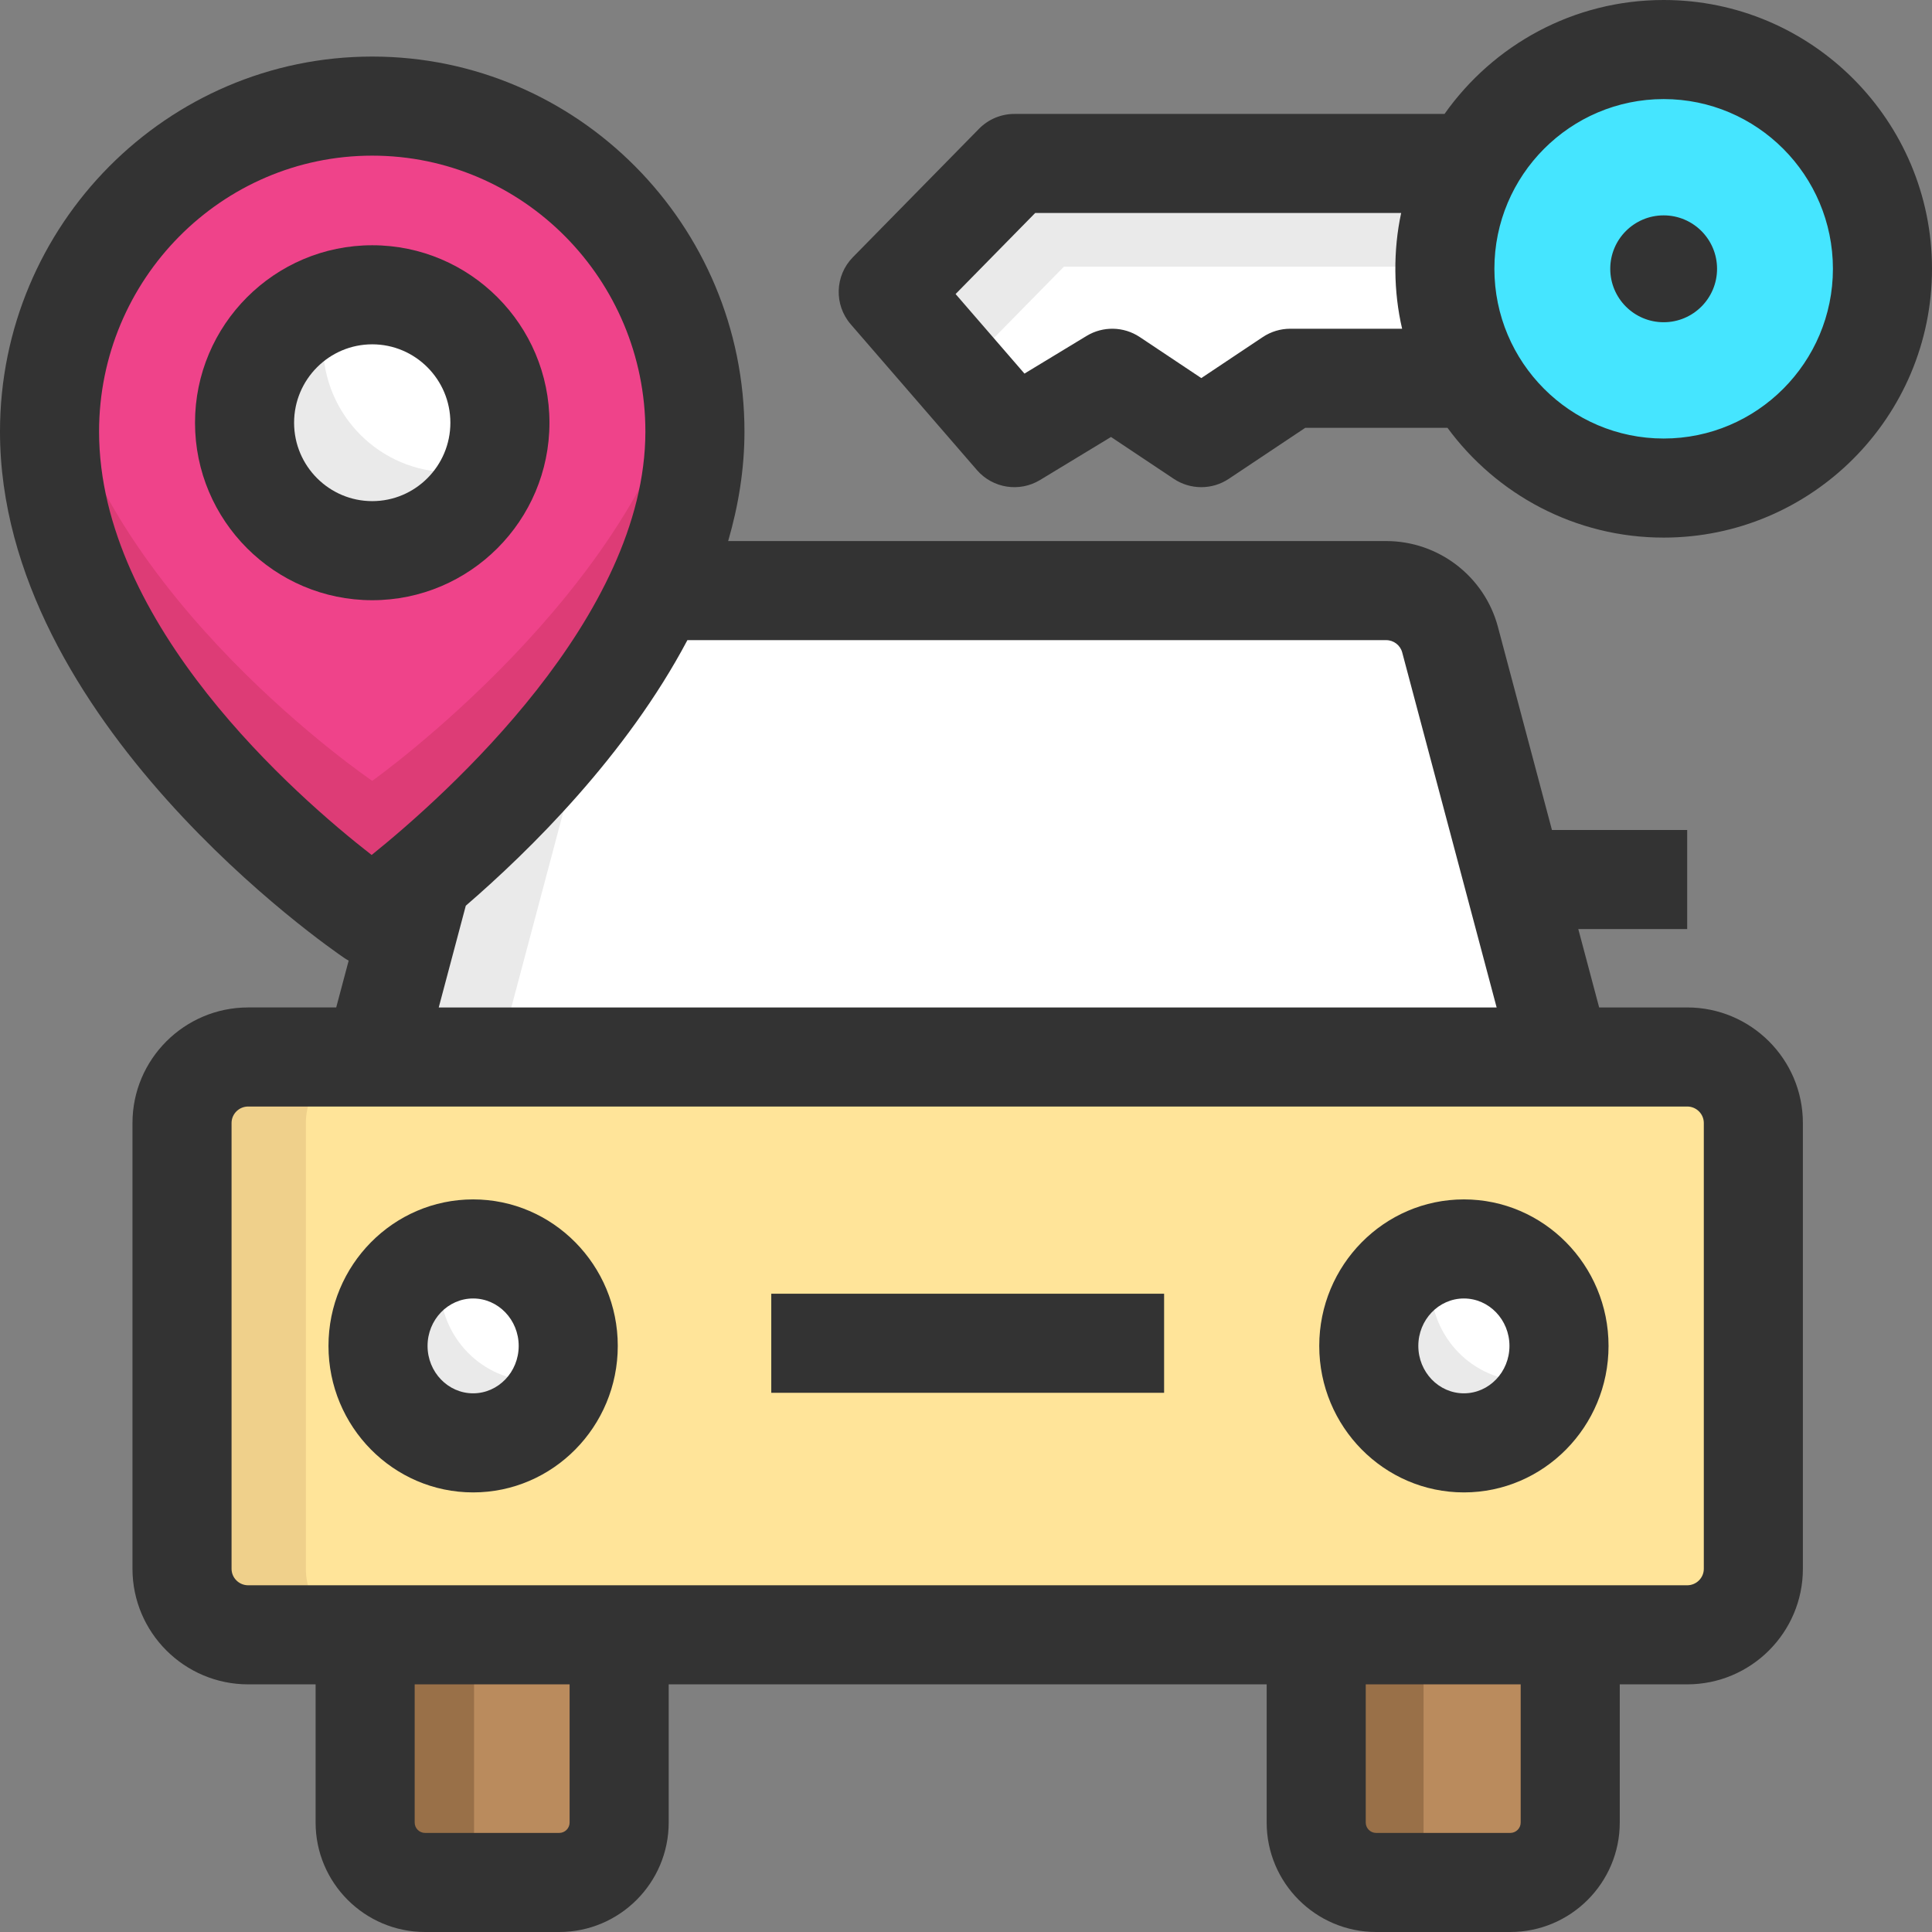<svg id="Layer_1" enable-background="new 0 0 468 468" height="512" viewBox="0 0 468 468" width="512" xmlns="http://www.w3.org/2000/svg"><rect x="0" y="0" width="468" height="468" fill="#808080" stroke="none"/><g><g><g><g><g><g><path d="m365.85 456h-32.5c-8.017 0-14.515-6.499-14.515-14.515v-45.473h61.531v45.473c-.001 8.016-6.5 14.515-14.516 14.515z" fill="#ba8b5d"/></g><path d="m318.834 396.012v45.473c0 8.016 6.499 14.515 14.515 14.515h11.485v-59.988z" fill="#997048"/></g><g><g><path d="m135.85 456h-32.5c-8.017 0-14.515-6.499-14.515-14.515v-45.473h61.531v45.473c-.001 8.016-6.5 14.515-14.516 14.515z" fill="#ba8b5d"/></g><path d="m88.834 396.012v45.473c0 8.016 6.499 14.515 14.515 14.515h11.485v-59.988z" fill="#997048"/></g></g><g><g><g><path d="m408.698 396.012h-348.58c-8.851 0-16.027-7.162-16.027-15.997v-107.978c0-8.835 7.175-15.997 16.027-15.997h348.58c8.851 0 16.027 7.162 16.027 15.997v107.978c-.001 8.835-7.176 15.997-16.027 15.997z" fill="#ffe499"/></g><path d="m74.092 380.015v-107.978c0-8.835 7.176-15.997 16.027-15.997h-30c-8.851 0-16.027 7.162-16.027 15.997v107.978c0 8.835 7.176 15.997 16.027 15.997h30c-8.852 0-16.027-7.162-16.027-15.997z" fill="#efd08b"/></g><g><ellipse cx="354.608" cy="326.026" fill="#fff" rx="23.038" ry="23.488"/><path d="m369.608 334.515c-12.724 0-23.038-10.516-23.038-23.488 0-2.593.427-5.081 1.188-7.412-9.375 2.975-16.188 11.875-16.188 22.412 0 12.972 10.315 23.488 23.038 23.488 10.183 0 18.812-6.74 21.856-16.079-2.168.689-4.465 1.079-6.856 1.079z" fill="#eaeaea"/><path d="m354.607 361.515c-19.32 0-35.038-15.92-35.038-35.488s15.718-35.488 35.038-35.488 35.039 15.92 35.039 35.488-15.718 35.488-35.039 35.488zm0-46.977c-6.087 0-11.038 5.153-11.038 11.488s4.951 11.488 11.038 11.488 11.039-5.153 11.039-11.488-4.952-11.488-11.039-11.488z" fill="#333"/></g><g><ellipse cx="114.608" cy="326.026" fill="#fff" rx="23.038" ry="23.488"/><path d="m129.608 334.515c-12.724 0-23.038-10.516-23.038-23.488 0-2.593.427-5.081 1.188-7.412-9.375 2.975-16.188 11.875-16.188 22.412 0 12.972 10.315 23.488 23.038 23.488 10.183 0 18.812-6.74 21.856-16.079-2.168.689-4.465 1.079-6.856 1.079z" fill="#eaeaea"/><path d="m114.607 361.515c-19.32 0-35.038-15.92-35.038-35.488s15.718-35.488 35.038-35.488 35.039 15.92 35.039 35.488-15.718 35.488-35.039 35.488zm0-46.977c-6.087 0-11.038 5.153-11.038 11.488s4.951 11.488 11.038 11.488 11.039-5.153 11.039-11.488-4.952-11.488-11.039-11.488z" fill="#333"/></g><path d="m186.829 313.386h95.158v24h-95.158z" fill="#333"/></g></g><g><g><path d="m335.77 143.063h-202.724c-7.267 0-13.625 4.881-15.49 11.892l-26.887 101.086h287.478l-26.887-101.086c-1.865-7.011-8.222-11.892-15.49-11.892z" fill="#fff"/><path d="m163.046 143.063h-30c-7.267 0-13.625 4.881-15.49 11.892l-26.887 101.086h30l26.887-101.085c1.865-7.012 8.223-11.893 15.49-11.893z" fill="#eaeaea"/></g></g></g><g><g><path d="m168.336 104.54c0 62.035-78.168 117.609-78.168 117.609s-78.168-52.989-78.168-117.609c0-43.54 34.997-78.837 78.168-78.837s78.168 35.297 78.168 78.837z" fill="#ef438a"/><path d="m90.168 189.149s-65.097-44.138-76.472-100.971c-1.105 5.28-1.696 10.75-1.696 16.362 0 64.62 78.168 117.609 78.168 117.609s78.168-55.573 78.168-117.609c0-5.706-.615-11.265-1.757-16.627-11.547 55.112-76.411 101.236-76.411 101.236z" fill="#dd3c76"/></g><g><ellipse cx="90.168" cy="102.4" fill="#fff" rx="30.929" ry="30.993"/><path d="m109.168 114.393c-17.081 0-30.928-13.876-30.928-30.993 0-3.599.619-7.051 1.744-10.265-12.076 4.22-20.744 15.725-20.744 29.265 0 17.117 13.847 30.993 30.928 30.993 13.49 0 24.956-8.658 29.184-20.728-3.19 1.115-6.614 1.728-10.184 1.728z" fill="#eaeaea"/><path d="m90.168 145.393c-23.671 0-42.929-19.286-42.929-42.992s19.258-42.993 42.929-42.993 42.929 19.287 42.929 42.993-19.258 42.992-42.929 42.992zm0-61.986c-10.438 0-18.929 8.521-18.929 18.993s8.491 18.992 18.929 18.992 18.929-8.52 18.929-18.992-8.492-18.993-18.929-18.993z" fill="#333"/></g></g><g><g><path d="m245.721 106.011-30.558-35.298 30.558-31.115h132.126v52.032h-65.295l-21.558 14.381-21.559-14.381z" fill="#fff"/><path d="m257.721 64.598h120.126v-25h-132.126l-30.558 31.115 17.125 19.781z" fill="#eaeaea"/></g><g><ellipse cx="402.998" cy="65.113" fill="#45e5ff" rx="53.002" ry="53.113"/></g><g fill="#333"><ellipse cx="402.998" cy="65.113" rx="12.935" ry="12.943"/><path d="m402.998 0c-21.904 0-41.297 10.919-53.08 27.598h-104.196c-3.22 0-6.306 1.294-8.562 3.592l-30.559 31.115c-4.381 4.46-4.603 11.536-.511 16.263l30.559 35.298c3.848 4.45 10.337 5.422 15.295 2.406l17.185-10.422 15.206 10.144c4.033 2.689 9.287 2.689 13.318 0l18.533-12.363h34.443c11.844 16.115 30.904 26.596 52.368 26.596 35.842 0 65.002-29.209 65.002-65.112s-29.159-65.115-65.001-65.115zm-90.446 79.63c-2.37 0-4.688.702-6.659 2.018l-14.898 9.938-14.899-9.938c-3.876-2.586-8.898-2.693-12.882-.278l-15.051 9.127-16.683-19.271 19.276-19.628h88.657c-1.957 9.001-1.869 19.083.231 28.032zm90.446 26.596c-22.609 0-41.003-18.443-41.003-41.112 0-22.67 18.394-41.113 41.003-41.113 22.608-.001 41.002 18.442 41.002 41.112 0 22.669-18.394 41.113-41.002 41.113z"/></g></g><path d="m408.698 244.041h-21.326l-5.052-18.992h26.378v-24h-32.761l-13.08-49.178c-3.258-12.251-14.396-20.808-27.087-20.808h-159.384c2.5-8.59 3.95-17.466 3.95-26.523 0-50.088-40.449-90.837-90.168-90.837s-90.168 40.749-90.168 90.837c0 70.176 80.027 125.232 83.435 127.542.333.226.677.426 1.026.615l-3.017 11.344h-21.326c-15.454 0-28.026 12.559-28.026 27.996v107.979c0 15.438 12.572 27.996 28.026 27.996h16.333v33.473c0 14.621 11.895 26.516 26.516 26.516h32.5c14.621 0 26.516-11.895 26.516-26.516v-33.473h144.852v33.473c0 14.621 11.895 26.516 26.516 26.516h32.5c14.621 0 26.516-11.895 26.516-26.516v-33.473h16.333c15.454 0 28.026-12.559 28.026-27.996v-107.979c-.001-15.437-12.574-27.996-28.028-27.996zm-384.698-139.501c0-36.854 29.683-66.837 66.168-66.837s66.168 29.983 66.168 66.837c0 44.891-48.154 87.938-66.311 102.569-18.173-14.142-66.025-55.826-66.025-102.569zm88.833 114.855c15.507-13.375 38.901-36.408 53.68-64.332h169.257c1.826 0 3.428 1.224 3.894 2.977l22.875 86.001h-256.261zm25.149 222.089c0 1.387-1.129 2.516-2.516 2.516h-32.5c-1.387 0-2.516-1.129-2.516-2.516v-33.473h37.531v33.473zm230.383 0c0 1.387-1.129 2.516-2.516 2.516h-32.5c-1.387 0-2.516-1.129-2.516-2.516v-33.473h37.531v33.473zm44.36-61.468c0 2.203-1.807 3.996-4.026 3.996h-348.581c-2.22 0-4.026-1.793-4.026-3.996v-107.979c0-2.203 1.807-3.996 4.026-3.996h348.58c2.22 0 4.026 1.793 4.026 3.996v107.979z" fill="#333"/></g></svg>